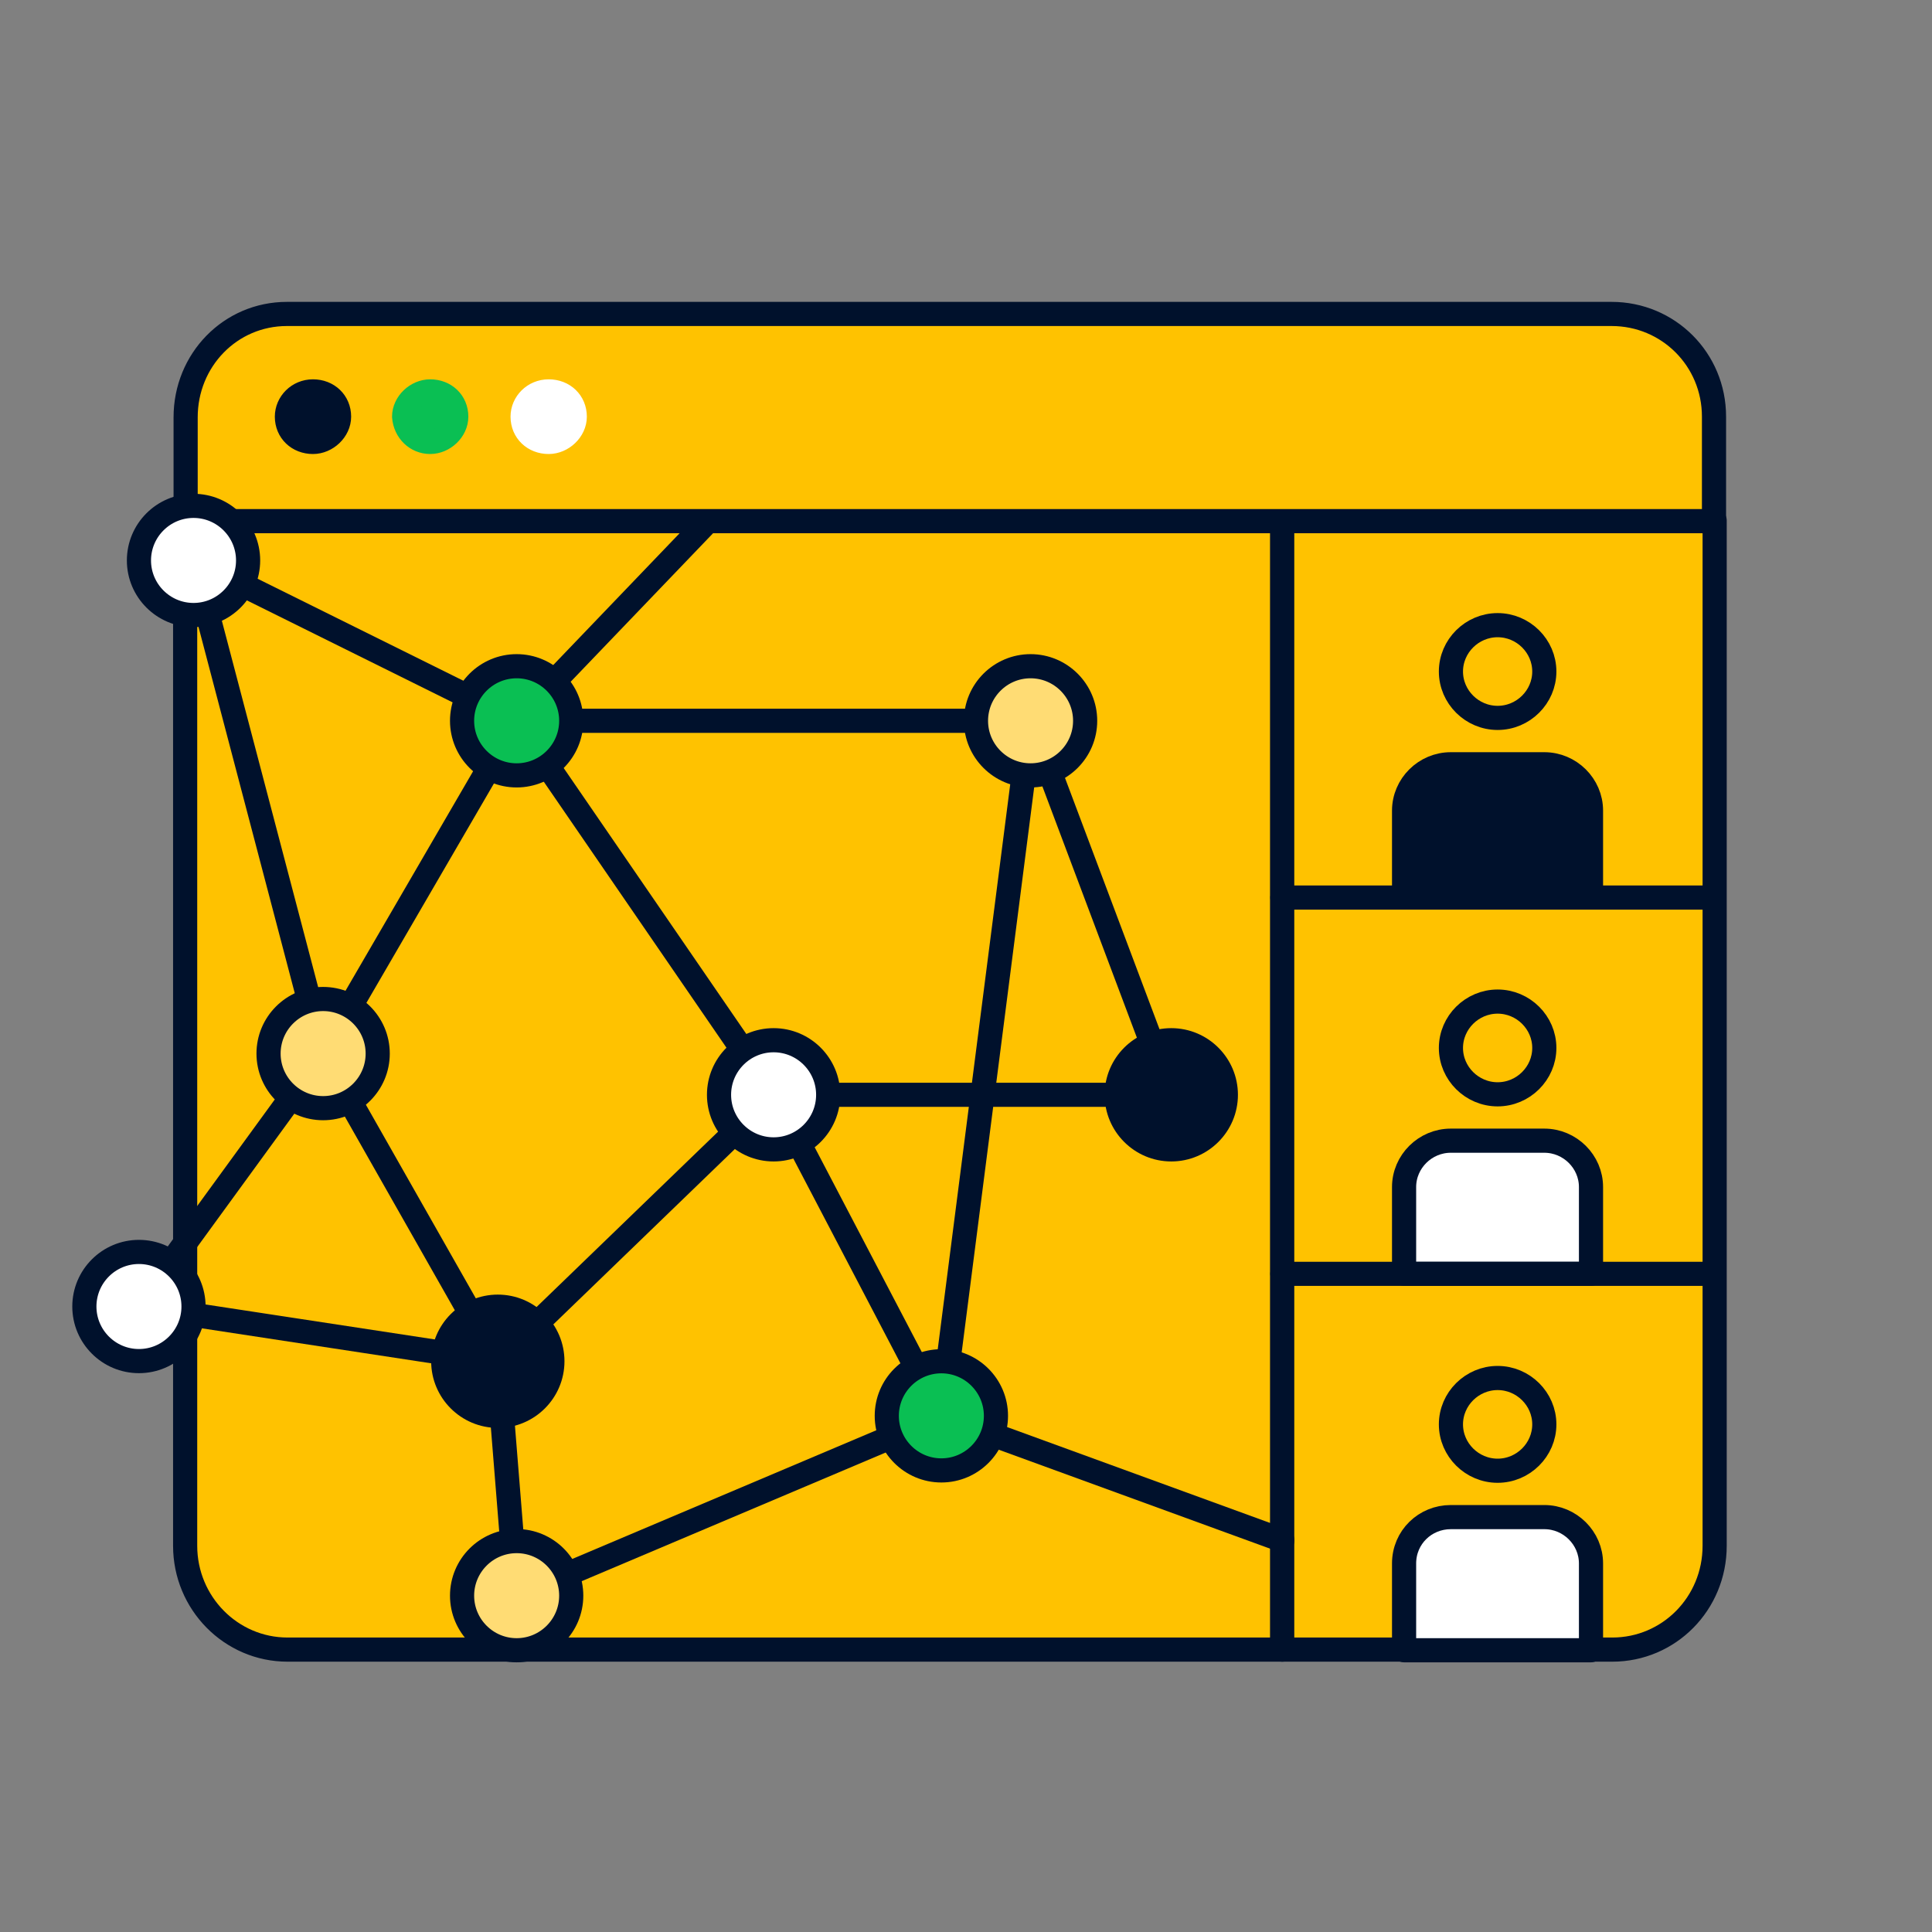 <svg xmlns="http://www.w3.org/2000/svg" fill="none" viewBox="0 0 120 120"><rect x="0" y="0" width="120" height="120" fill="#808080" stroke="none"/><path fill="#FFC200" stroke="#00112C" stroke-linecap="round" stroke-linejoin="round" stroke-width="1.5" d="M79.65 32.33v70.13H17.86c-3.51 0-6.36-2.89-6.36-6.45V32.33z"/><path fill="#FFC200" stroke="#00112C" stroke-linecap="round" stroke-linejoin="round" stroke-width="1.5" d="M106.5 32.33v63.68c0 3.59-2.84 6.45-6.36 6.45h-20.5V32.33h26.86"/><path fill="#FFC200" stroke="#00112C" stroke-linecap="round" stroke-linejoin="round" stroke-width="1.5" d="M100.11 19.5H17.82c-3.51 0-6.29 2.86-6.29 6.42v6.45h94.93v-6.49c0-3.56-2.84-6.38-6.36-6.38z"/><path fill="#00112C" stroke="#00112C" stroke-linecap="round" stroke-linejoin="round" stroke-width="1.5" d="M19.44 27.45c.84 0 1.62-.73 1.62-1.57 0-.91-.7-1.57-1.62-1.57s-1.62.73-1.62 1.57c0 .91.7 1.57 1.62 1.57"/><path fill="#0ABF53" stroke="#0ABF53" stroke-linecap="round" stroke-linejoin="round" stroke-width="1.5" d="M26.72 27.45c.84 0 1.62-.73 1.62-1.57 0-.91-.7-1.57-1.62-1.57-.84 0-1.62.73-1.62 1.57.07.91.77 1.57 1.62 1.57"/><path fill="#fff" stroke="#fff" stroke-linecap="round" stroke-linejoin="round" stroke-width="1.5" d="M34.08 27.45c.84 0 1.62-.73 1.62-1.57 0-.91-.7-1.57-1.62-1.57s-1.62.73-1.62 1.57c0 .91.7 1.57 1.62 1.57"/><path stroke="#00112C" stroke-linecap="round" stroke-linejoin="round" stroke-width="1.5" d="M93.02 44.59c1.59 0 2.9-1.3 2.9-2.88s-1.31-2.88-2.9-2.88-2.9 1.3-2.9 2.88 1.31 2.88 2.9 2.88"/><path fill="#00112C" stroke="#00112C" stroke-linecap="round" stroke-linejoin="round" stroke-width="1.5" d="M90.12 47.47h5.8c1.59 0 2.9 1.3 2.9 2.88v5.39H87.21v-5.39c0-1.58 1.31-2.88 2.9-2.88z"/><path stroke="#00112C" stroke-linecap="round" stroke-linejoin="round" stroke-width="1.5" d="M93.02 67.97c1.59 0 2.9-1.3 2.9-2.88s-1.31-2.88-2.9-2.88-2.9 1.3-2.9 2.88 1.31 2.88 2.9 2.88"/><path fill="#fff" stroke="#00112C" stroke-linecap="round" stroke-linejoin="round" stroke-width="1.5" d="M90.12 70.85h5.8c1.59 0 2.9 1.3 2.9 2.88v5.39H87.21v-5.39c0-1.58 1.31-2.88 2.9-2.88z"/><path stroke="#00112C" stroke-linecap="round" stroke-linejoin="round" stroke-width="1.5" d="M93.02 91.35c1.59 0 2.9-1.3 2.9-2.88s-1.31-2.88-2.9-2.88-2.9 1.3-2.9 2.88 1.31 2.88 2.9 2.88"/><path fill="#fff" stroke="#00112C" stroke-linecap="round" stroke-linejoin="round" stroke-width="1.5" d="M90.12 94.23h5.8c1.59 0 2.9 1.3 2.9 2.88v5.39H87.21v-5.39c0-1.63 1.31-2.88 2.9-2.88z"/><path stroke="#00112C" stroke-linecap="round" stroke-linejoin="round" stroke-width="1.5" d="M79.65 55.75h26.82M79.65 79.12h26.82M72.75 68l-8.74-23.24-5.54 43.18-26.39 11.17-1.17-14.56-10.85-19.11 12.02-20.68L48.04 68h24.71M32.09 44.77h31.92"/><path stroke="#00112C" stroke-linecap="round" stroke-linejoin="round" stroke-width="1.5" d="M48.05 68 30.92 84.55l-22.29-3.4 11.44-15.71-8.05-30.63 20.07 9.95"/><path fill="#FFDC74" stroke="#00112C" stroke-linecap="round" stroke-linejoin="round" stroke-width="1.5" d="M67.4 44.77c0-1.87-1.52-3.39-3.39-3.39s-3.39 1.52-3.39 3.39 1.52 3.39 3.39 3.39 3.39-1.52 3.39-3.39"/><path stroke="#00112C" stroke-linecap="round" stroke-linejoin="round" stroke-width="1.5" d="M58.48 87.94 48.05 68M79.65 95.67l-21.17-7.72"/><path fill="#00112C" stroke="#00112C" stroke-linecap="round" stroke-linejoin="round" stroke-width="1.5" d="M76.14 68c0-1.87-1.52-3.39-3.39-3.39s-3.39 1.52-3.39 3.39 1.52 3.39 3.39 3.39 3.39-1.52 3.39-3.39"/><path fill="#0ABF53" stroke="#00112C" stroke-linecap="round" stroke-linejoin="round" stroke-width="1.5" d="M61.86 87.94c0-1.87-1.52-3.39-3.39-3.39s-3.39 1.52-3.39 3.39 1.52 3.39 3.39 3.39 3.39-1.52 3.39-3.39"/><path stroke="#00112C" stroke-linecap="round" stroke-linejoin="round" stroke-width="1.5" d="M43.74 32.61 32.09 44.76"/><path fill="#fff" stroke="#00112C" stroke-linecap="round" stroke-linejoin="round" stroke-width="1.5" d="M51.44 68c0-1.87-1.52-3.39-3.39-3.39s-3.39 1.52-3.39 3.39 1.52 3.39 3.39 3.39 3.39-1.52 3.39-3.39"/><path fill="#0ABF53" stroke="#00112C" stroke-linecap="round" stroke-linejoin="round" stroke-width="1.5" d="M35.48 44.77c0-1.87-1.52-3.39-3.39-3.39s-3.39 1.52-3.39 3.39 1.52 3.39 3.39 3.39 3.39-1.52 3.39-3.39"/><path fill="#fff" stroke="#00112C" stroke-linecap="round" stroke-linejoin="round" stroke-width="1.5" d="M12.02 81.15c0-1.87-1.52-3.39-3.39-3.39s-3.39 1.52-3.39 3.39 1.52 3.39 3.39 3.39 3.39-1.52 3.39-3.39"/><path fill="#FFDC74" stroke="#00112C" stroke-linecap="round" stroke-linejoin="round" stroke-width="1.5" d="M23.46 65.44c0-1.87-1.52-3.39-3.39-3.39s-3.39 1.52-3.39 3.39 1.52 3.39 3.39 3.39 3.39-1.52 3.39-3.39M35.48 99.11c0-1.87-1.52-3.39-3.39-3.39s-3.39 1.52-3.39 3.39 1.52 3.39 3.39 3.39 3.39-1.52 3.39-3.39"/><path fill="#00112C" stroke="#00112C" stroke-linecap="round" stroke-linejoin="round" stroke-width="1.5" d="M34.31 84.55c0-1.87-1.52-3.39-3.39-3.39s-3.39 1.52-3.39 3.39 1.52 3.39 3.39 3.39 3.39-1.52 3.39-3.39"/><path fill="#fff" stroke="#00112C" stroke-linecap="round" stroke-linejoin="round" stroke-width="1.5" d="M15.41 34.81c0-1.87-1.52-3.39-3.39-3.39s-3.39 1.52-3.39 3.39 1.52 3.39 3.39 3.39 3.39-1.52 3.39-3.39"/></svg>